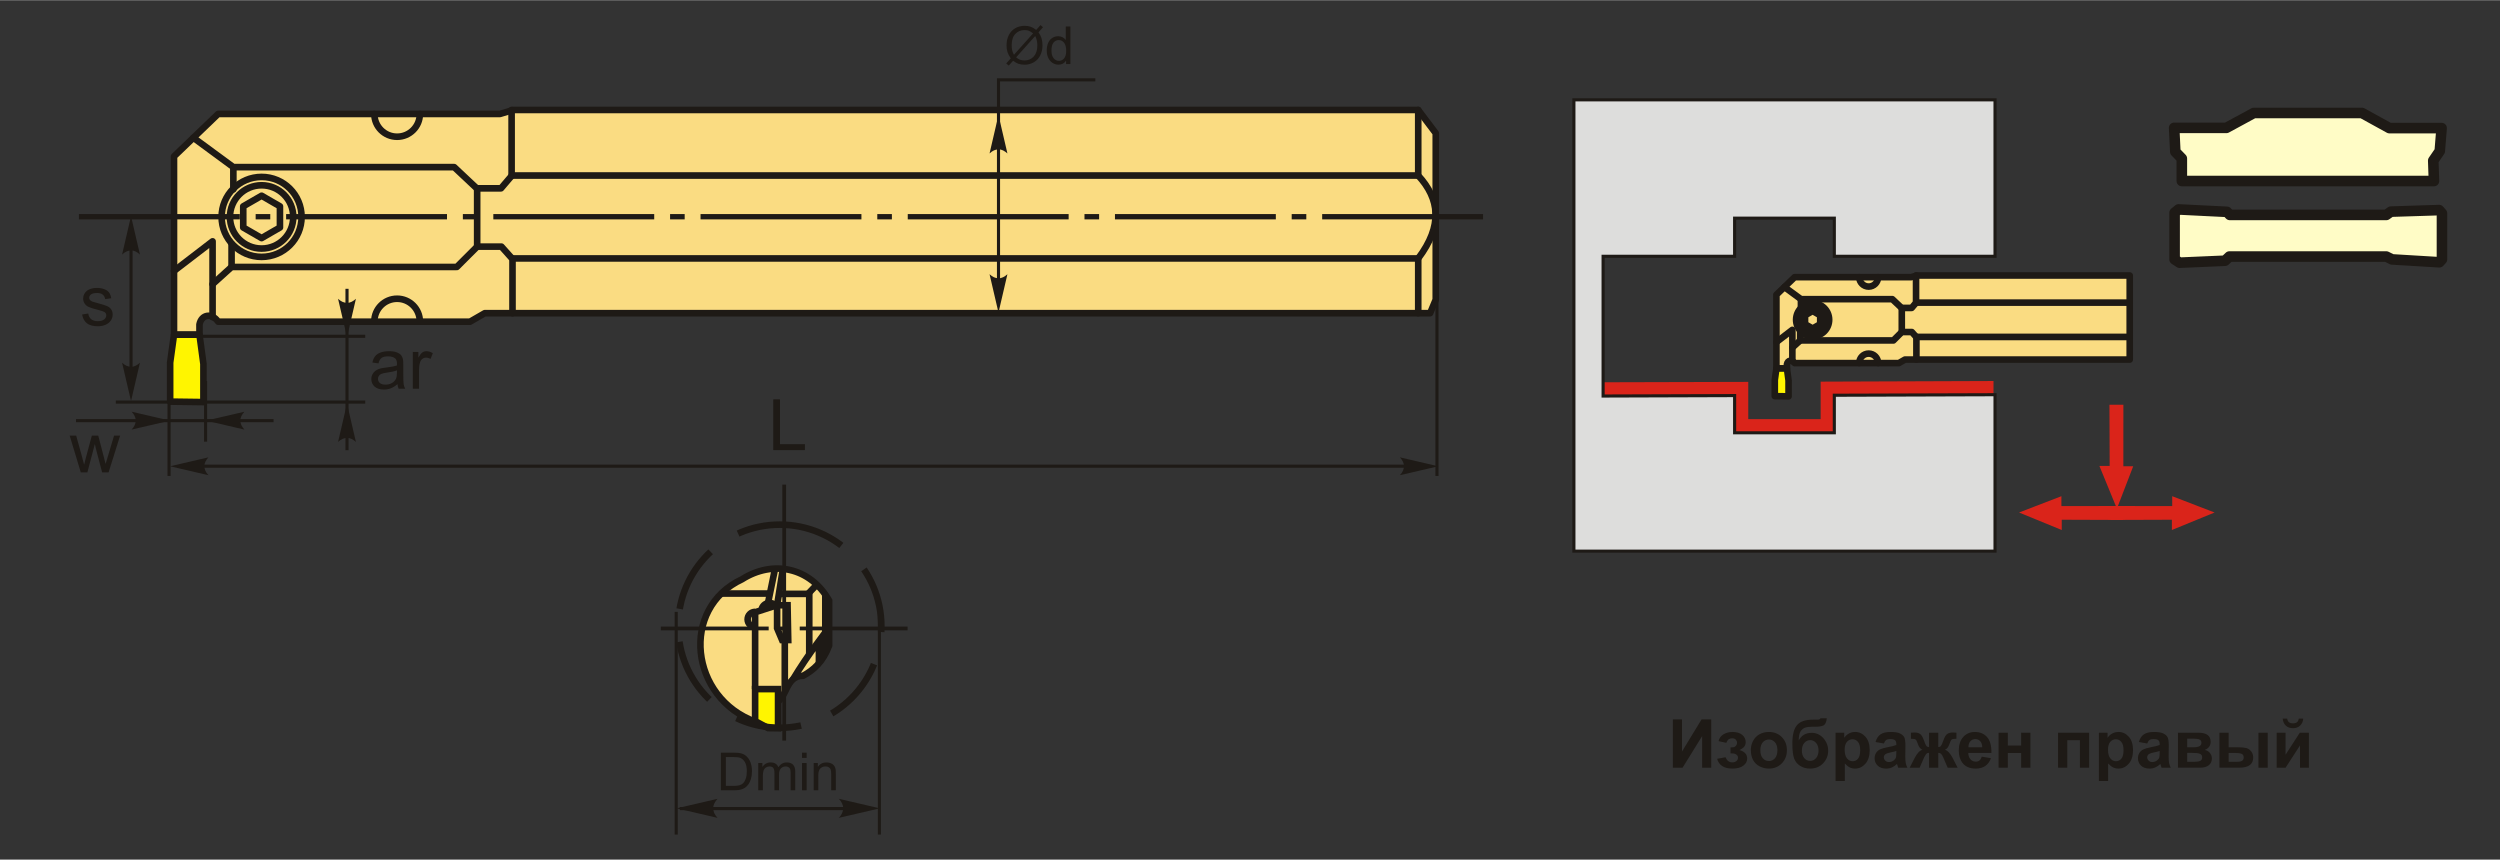 <?xml version="1.0" encoding="UTF-8"?>
<!DOCTYPE svg PUBLIC "-//W3C//DTD SVG 1.1//EN" "http://www.w3.org/Graphics/SVG/1.1/DTD/svg11.dtd">
<!-- Creator: CorelDRAW 2018 (64-Bit) -->
<svg xmlns="http://www.w3.org/2000/svg" xml:space="preserve" width="1890px" height="650px" version="1.1" style="shape-rendering:geometricPrecision; text-rendering:geometricPrecision; image-rendering:optimizeQuality; fill-rule:evenodd; clip-rule:evenodd"
viewBox="0 0 1890 649.69"
 xmlns:xlink="http://www.w3.org/1999/xlink">
 <rect x="0" y="0" width="1890" height="649.69" fill="#333333" stroke="none"/>
 <defs>
  <style type="text/css">
   <![CDATA[
    .str0 {stroke:#1E1A16;stroke-width:5;stroke-miterlimit:22.926}
    .str3 {stroke:#1E1A16;stroke-width:2.36;stroke-miterlimit:22.926}
    .str4 {stroke:#1E1A16;stroke-width:8;stroke-linecap:round;stroke-linejoin:round;stroke-miterlimit:22.926}
    .str2 {stroke:#1E1A16;stroke-width:5;stroke-linecap:round;stroke-linejoin:round;stroke-miterlimit:22.926}
    .str1 {stroke:#1E1A16;stroke-width:5;stroke-miterlimit:22.926;stroke-dasharray:50 25}
    .fil0 {fill:none}
    .fil8 {fill:#DDDDDC}
    .fil5 {fill:#1E1A16}
    .fil9 {fill:#FFFCC6}
    .fil2 {fill:#FFF500}
    .fil1 {fill:#FADC82}
    .fil7 {fill:#DA241A}
    .fil3 {fill:#1E1A16;fill-rule:nonzero}
    .fil4 {fill:#1E1A16;fill-rule:nonzero}
    .fil6 {fill:#DA241A;fill-rule:nonzero}
   ]]>
  </style>
 </defs>
 <g id="Layer_x0020_1">
  <rect class="fil0" width="1890" height="649.69"/>
  <g id="_1622966072720">
   <g>
    <path class="fil1 str0" d="M585.86 531.48c-4.81,4.71 -9.62,9.43 -14.43,14.14 -49.85,-17.87 -57.65,-85.89 -10.38,-107.89 23,-14.56 51.23,-9.46 65.77,16.16 0,11.34 0,22.69 0,34.03 -4.61,12.28 -11.73,18.46 -19.62,22.79 -13.66,-0.01 -11.88,17.37 -21.34,20.77z"/>
    <polygon class="fil2 str0" points="570.87,544.95 580.71,550.3 588.21,550.4 588.21,520.8 570.87,520.8 "/>
    <path class="fil0 str0" d="M599.51 513.41c5.25,-8.73 11.59,-18.27 19.6,-29.02l0 16.82"/>
    <line class="fil0 str0" x1="623.93" y1="494.29" x2="623.93" y2= "449.4" />
    <polyline class="fil0 str0" points="611.79,494.53 611.79,448.81 588.68,448.81 "/>
    <line class="fil0 str0" x1="610.86" y1="448.81" x2="617.53" y2= "441.83" />
    <line class="fil0 str0" x1="593.3" y1="523.14" x2="593.3" y2= "483.19" />
    <polyline class="fil0 str0" points="570.87,520.8 570.87,462.73 587.31,457.4 595.39,457.4 595.9,483.7 591.26,483.7 587.48,474.76 587.48,457.4 591.89,429.89 "/>
    <line class="fil0 str0" x1="585.94" y1="429.71" x2="580.59" y2= "455.85" />
    <line class="fil0 str0" x1="582.08" y1="448.57" x2="545.33" y2= "448.57" />
    <path class="fil0 str0" d="M570.87 473.77c-3.13,0 -5.67,-2.54 -5.67,-5.68 0,-3.13 2.54,-5.67 5.67,-5.67"/>
    <path class="fil0 str0" d="M575.64 461.25c0.6,-5.24 6.77,-7.47 10.76,-3.63"/>
   </g>
   <path class="fil0 str1" d="M589.51 396.48c42.4,0 76.78,34.37 76.78,76.78 0,42.4 -34.38,76.78 -76.78,76.78 -42.41,0 -76.79,-34.38 -76.79,-76.78 0,-42.41 34.38,-76.78 76.79,-76.78z"/>
  </g>
  <g id="_1622966075920">
   <path class="fil1 str2" d="M150.8 245.18l0 7.7 -19.25 0 0 -134.8 33.38 -32.1 213.11 0 9.85 -2.99 684.29 0 13.26 17.54 0 125.82 -4.28 10.27 -714.67 0 -11.13 6.42 -190.43 0c-4.85,-6.92 -12.69,-5.49 -14.13,2.14z"/>
   <polyline class="fil0 str2" points="146.21,103.99 176.41,126.2 343.37,126.2 360.4,142.22 378.76,142.22 386.78,132.8 386.78,82.99 "/>
   <polyline class="fil0 str2" points="131.55,204.67 160.71,182.29 160.71,239.59 "/>
   <polyline class="fil0 str2" points="160.71,214.68 175.07,201.66 345.37,201.66 360.73,186.3 379.1,186.3 387.45,195.65 387.45,236.62 "/>
   <line class="fil0 str2" x1="360.73" y1="186.3" x2="360.73" y2= "142.22" />
   <path class="fil0 str2" d="M317.4 86.02c0,9.5 -7.7,17.2 -17.2,17.2 -9.49,0 -17.19,-7.7 -17.19,-17.2"/>
   <path class="fil0 str2" d="M317.4 242.89c0,-9.5 -7.7,-17.2 -17.2,-17.2 -9.49,0 -17.19,7.7 -17.19,17.2"/>
   <circle class="fil1 str2" cx="197.77" cy="163.83" r="30.23"/>
   <circle class="fil1 str2" cx="197.77" cy="163.83" r="23.92"/>
   <polygon class="fil1 str2" points="197.77,147.81 204.7,151.82 211.64,155.82 211.64,163.83 211.64,171.84 204.7,175.84 197.77,179.85 190.83,175.84 183.89,171.84 183.89,163.83 183.89,155.82 190.83,151.82 "/>
   <line class="fil0 str2" x1="176.41" y1="126.2" x2="176.41" y2= "142.98" />
   <line class="fil0 str2" x1="175.07" y1="201.66" x2="175.07" y2= "184.38" />
   <path class="fil0 str2" d="M1072.18 82.99l0 49.56c16.18,17.51 18.76,37.86 0,62.66l0 41.41"/>
   <line class="fil0 str2" x1="1072.18" y1="132.55" x2="386.78" y2= "132.55" />
   <line class="fil0 str2" x1="1072.18" y1="195.21" x2="387.45" y2= "195.21" />
   <polygon class="fil2 str2" points="153.79,303.82 128.63,303.48 128.63,273.97 131.55,252.88 150.8,252.88 153.79,274.97 "/>
  </g>
  <polygon class="fil3" points="1264.69,543.73 1271.57,543.73 1271.57,568.03 1286.36,543.73 1293.7,543.73 1293.7,580.23 1286.82,580.23 1286.82,556.32 1272.03,580.23 1264.69,580.23 "/>
  <path id="1" class="fil3" d="M1308.27 569.43l0 -4.54c1.22,0 2.1,-0.08 2.65,-0.24 0.55,-0.16 1.07,-0.54 1.56,-1.16 0.49,-0.61 0.74,-1.3 0.74,-2.09 0,-0.84 -0.31,-1.62 -0.91,-2.32 -0.61,-0.72 -1.51,-1.08 -2.72,-1.08 -0.93,0 -1.76,0.2 -2.49,0.6 -0.73,0.39 -1.39,1.33 -1.99,2.82l-5.91 -1.27c0.59,-2.32 1.87,-4.05 3.83,-5.2 1.95,-1.16 4.19,-1.74 6.69,-1.74 3.18,0 5.65,0.73 7.4,2.2 1.75,1.46 2.62,3.3 2.62,5.52 0,1.38 -0.37,2.52 -1.13,3.43 -0.75,0.91 -1.94,1.75 -3.57,2.53 1.95,0.54 3.41,1.35 4.37,2.42 0.97,1.08 1.46,2.43 1.46,4.04 0,2.06 -0.97,3.83 -2.88,5.32 -1.93,1.49 -4.7,2.23 -8.31,2.23 -6.29,0 -10.14,-2.47 -11.55,-7.4l6.37 -1.17c1.03,2.58 2.73,3.88 5.1,3.88 1.31,0 2.36,-0.35 3.15,-1.04 0.79,-0.69 1.18,-1.5 1.18,-2.43 0,-1.03 -0.41,-1.84 -1.23,-2.43 -0.83,-0.59 -1.9,-0.88 -3.23,-0.88l-1.2 0z"/>
  <path id="2" class="fil3" d="M1323.63 566.68c0,-2.33 0.57,-4.58 1.71,-6.76 1.15,-2.18 2.77,-3.84 4.87,-4.98 2.1,-1.15 4.44,-1.73 7.03,-1.73 4,0 7.27,1.3 9.83,3.9 2.56,2.61 3.83,5.89 3.83,9.87 0,4.01 -1.29,7.33 -3.86,9.97 -2.59,2.63 -5.83,3.95 -9.75,3.95 -2.42,0 -4.73,-0.55 -6.93,-1.65 -2.19,-1.1 -3.87,-2.7 -5.02,-4.83 -1.14,-2.11 -1.71,-4.7 -1.71,-7.74zm7.19 0.37c0,2.63 0.62,4.64 1.86,6.04 1.25,1.4 2.78,2.1 4.6,2.1 1.82,0 3.35,-0.7 4.58,-2.1 1.23,-1.4 1.86,-3.43 1.86,-6.09 0,-2.59 -0.63,-4.59 -1.86,-5.98 -1.23,-1.4 -2.76,-2.1 -4.58,-2.1 -1.82,0 -3.35,0.7 -4.6,2.1 -1.24,1.39 -1.86,3.41 -1.86,6.03z"/>
  <path id="3" class="fil3" d="M1376.29 542.86l4.74 0c-0.16,2.1 -0.71,3.69 -1.66,4.78 -0.95,1.08 -3.31,1.62 -7.07,1.62 -0.44,0 -0.89,-0.01 -1.34,-0.02l-0.9 0c-2.23,0 -4.04,0.24 -5.43,0.73 -1.4,0.49 -2.54,1.44 -3.43,2.85 -0.89,1.42 -1.35,3.7 -1.38,6.83 1.03,-1.93 2.36,-3.38 4,-4.34 1.63,-0.96 3.59,-1.44 5.84,-1.44 3.47,0 6.41,1.36 8.83,4.07 2.4,2.7 3.61,5.83 3.61,9.39 0,3.72 -1.27,6.9 -3.8,9.57 -2.54,2.66 -5.85,4 -9.93,4 -2.82,0 -5.28,-0.67 -7.41,-2.03 -2.13,-1.34 -3.65,-3.18 -4.57,-5.52 -0.9,-2.34 -1.36,-6.2 -1.36,-11.61 0,-6.35 1.17,-10.92 3.51,-13.7 2.33,-2.77 6.41,-4.16 12.23,-4.16l3.55 0c0.98,0 1.63,-0.34 1.97,-1.02zm-14.08 24.36c0,2.42 0.61,4.34 1.81,5.75 1.19,1.41 2.66,2.11 4.39,2.11 1.87,0 3.41,-0.73 4.6,-2.19 1.2,-1.46 1.8,-3.34 1.8,-5.65 0,-2.35 -0.61,-4.25 -1.82,-5.69 -1.22,-1.45 -2.72,-2.17 -4.5,-2.17 -1.74,0 -3.22,0.71 -4.44,2.13 -1.22,1.42 -1.84,3.33 -1.84,5.71z"/>
  <path id="4" class="fil3" d="M1387.69 553.77l6.53 0 0 3.89c0.85,-1.33 1.99,-2.4 3.43,-3.22 1.44,-0.82 3.05,-1.23 4.81,-1.23 3.07,0 5.68,1.21 7.82,3.62 2.14,2.41 3.21,5.77 3.21,10.07 0,4.43 -1.08,7.86 -3.24,10.32 -2.16,2.45 -4.77,3.68 -7.85,3.68 -1.46,0 -2.79,-0.29 -3.98,-0.88 -1.18,-0.58 -2.44,-1.57 -3.74,-2.98l0 13.24 -6.99 0 0 -36.51zm6.88 12.83c0,2.98 0.59,5.18 1.77,6.61 1.17,1.42 2.61,2.13 4.29,2.13 1.63,0 2.98,-0.65 4.06,-1.96 1.07,-1.31 1.61,-3.45 1.61,-6.44 0,-2.78 -0.55,-4.85 -1.67,-6.2 -1.1,-1.35 -2.48,-2.02 -4.12,-2.02 -1.71,0 -3.12,0.66 -4.25,1.99 -1.13,1.32 -1.69,3.29 -1.69,5.89z"/>
  <path id="5" class="fil3" d="M1424.24 561.93l-6.32 -1.12c0.71,-2.59 1.94,-4.5 3.68,-5.74 1.75,-1.24 4.34,-1.86 7.77,-1.86 3.12,0 5.45,0.37 6.98,1.11 1.52,0.74 2.6,1.67 3.22,2.81 0.62,1.14 0.93,3.22 0.93,6.26l-0.1 8.16c0,2.32 0.11,4.04 0.33,5.14 0.22,1.1 0.64,2.29 1.25,3.54l-6.93 0c-0.18,-0.45 -0.41,-1.13 -0.67,-2.03 -0.11,-0.42 -0.2,-0.69 -0.25,-0.82 -1.19,1.17 -2.47,2.05 -3.82,2.63 -1.36,0.59 -2.81,0.89 -4.35,0.89 -2.71,0 -4.85,-0.74 -6.41,-2.22 -1.57,-1.47 -2.35,-3.34 -2.35,-5.6 0,-1.49 0.36,-2.82 1.07,-3.99 0.72,-1.17 1.71,-2.07 3,-2.69 1.29,-0.62 3.14,-1.16 5.56,-1.63 3.26,-0.61 5.53,-1.19 6.79,-1.72l0 -0.7c0,-1.36 -0.33,-2.33 -0.99,-2.92 -0.68,-0.58 -1.93,-0.86 -3.78,-0.86 -1.25,0 -2.21,0.24 -2.91,0.74 -0.71,0.5 -1.27,1.37 -1.7,2.62zm9.38 5.66c-0.89,0.3 -2.31,0.65 -4.26,1.07 -1.93,0.42 -3.21,0.82 -3.8,1.22 -0.91,0.65 -1.37,1.47 -1.37,2.46 0,0.99 0.36,1.83 1.09,2.54 0.74,0.71 1.66,1.07 2.79,1.07 1.26,0 2.47,-0.42 3.61,-1.24 0.84,-0.64 1.4,-1.4 1.67,-2.32 0.18,-0.59 0.27,-1.73 0.27,-3.41l0 -1.39z"/>
  <path id="6" class="fil3" d="M1458.36 580.23l0 -11.26c-0.91,0.06 -1.55,0.27 -1.91,0.61 -0.35,0.34 -0.98,1.34 -1.88,3.01l-3.33 7.64 -7.52 0 3.73 -7.29c1.9,-3.63 3.86,-5.72 5.9,-6.25 -1.52,-0.59 -2.68,-2.09 -3.49,-4.53 -0.62,-1.82 -1.17,-2.91 -1.68,-3.26 -0.51,-0.36 -1.69,-0.54 -3.54,-0.54l0 -4.61c1.38,-0.09 2.34,-0.13 2.88,-0.13 1.54,0 2.86,0.34 3.95,1.02 1.1,0.69 2.13,2.39 3.09,5.1 0.74,2.11 1.34,3.45 1.78,4.01 0.45,0.55 1.12,0.85 2.02,0.88l0 -10.86 6.98 0 0 10.86c0.89,0 1.57,-0.29 2.02,-0.87 0.46,-0.58 1.06,-1.92 1.78,-4.02 0.95,-2.68 1.95,-4.37 3.02,-5.08 1.07,-0.69 2.44,-1.04 4.12,-1.04 0.47,0 1.4,0.04 2.78,0.13l0 4.61c-1.84,0 -3.01,0.18 -3.53,0.54 -0.51,0.35 -1.07,1.44 -1.68,3.26 -0.82,2.44 -1.98,3.94 -3.5,4.53 2.03,0.53 4,2.62 5.89,6.25l3.73 7.29 -7.52 0 -3.3 -7.64c-0.6,-1.35 -1.15,-2.28 -1.66,-2.77 -0.5,-0.51 -1.22,-0.79 -2.15,-0.85l0 11.26 -6.98 0z"/>
  <path id="7" class="fil3" d="M1498.17 571.87l6.98 1.17c-0.89,2.56 -2.31,4.51 -4.24,5.85 -1.94,1.34 -4.36,2.01 -7.26,2.01 -4.59,0 -8,-1.51 -10.2,-4.52 -1.74,-2.41 -2.62,-5.45 -2.62,-9.13 0,-4.39 1.15,-7.83 3.43,-10.31 2.29,-2.49 5.19,-3.73 8.69,-3.73 3.93,0 7.03,1.3 9.3,3.9 2.27,2.6 3.36,6.59 3.26,11.96l-17.49 0c0.05,2.07 0.61,3.69 1.69,4.84 1.07,1.16 2.42,1.73 4.01,1.73 1.1,0 2.02,-0.29 2.76,-0.89 0.74,-0.59 1.31,-1.55 1.69,-2.88zm0.41 -7.08c-0.06,-2.03 -0.57,-3.58 -1.57,-4.64 -0.99,-1.06 -2.2,-1.58 -3.63,-1.58 -1.52,0 -2.78,0.56 -3.77,1.67 -0.99,1.11 -1.48,2.63 -1.46,4.55l10.43 0z"/>
  <polygon id="8" class="fil3" points="1510.92,553.77 1517.91,553.77 1517.91,563.46 1528,563.46 1528,553.77 1534.99,553.77 1534.99,580.23 1528,580.23 1528,569.12 1517.91,569.12 1517.91,580.23 1510.92,580.23 "/>
  <polygon id="9" class="fil3" points="1555.88,553.77 1579.39,553.77 1579.39,580.23 1572.4,580.23 1572.4,559.43 1562.87,559.43 1562.87,580.23 1555.88,580.23 "/>
  <path id="10" class="fil3" d="M1586.78 553.77l6.53 0 0 3.89c0.85,-1.33 1.98,-2.4 3.43,-3.22 1.44,-0.82 3.05,-1.23 4.81,-1.23 3.07,0 5.67,1.21 7.82,3.62 2.14,2.41 3.21,5.77 3.21,10.07 0,4.43 -1.08,7.86 -3.24,10.32 -2.16,2.45 -4.78,3.68 -7.85,3.68 -1.46,0 -2.79,-0.29 -3.98,-0.88 -1.18,-0.58 -2.44,-1.57 -3.75,-2.98l0 13.24 -6.98 0 0 -36.51zm6.88 12.83c0,2.98 0.59,5.18 1.77,6.61 1.17,1.42 2.61,2.13 4.29,2.13 1.62,0 2.98,-0.65 4.05,-1.96 1.08,-1.31 1.62,-3.45 1.62,-6.44 0,-2.78 -0.55,-4.85 -1.67,-6.2 -1.1,-1.35 -2.48,-2.02 -4.12,-2.02 -1.71,0 -3.12,0.66 -4.25,1.99 -1.13,1.32 -1.69,3.29 -1.69,5.89z"/>
  <path id="11" class="fil3" d="M1623.33 561.93l-6.32 -1.12c0.71,-2.59 1.94,-4.5 3.68,-5.74 1.75,-1.24 4.34,-1.86 7.77,-1.86 3.12,0 5.45,0.37 6.98,1.11 1.52,0.74 2.6,1.67 3.22,2.81 0.62,1.14 0.93,3.22 0.93,6.26l-0.1 8.16c0,2.32 0.11,4.04 0.33,5.14 0.22,1.1 0.64,2.29 1.25,3.54l-6.93 0c-0.18,-0.45 -0.41,-1.13 -0.68,-2.03 -0.11,-0.42 -0.19,-0.69 -0.24,-0.82 -1.19,1.17 -2.47,2.05 -3.83,2.63 -1.36,0.59 -2.8,0.89 -4.34,0.89 -2.71,0 -4.85,-0.74 -6.41,-2.22 -1.57,-1.47 -2.35,-3.34 -2.35,-5.6 0,-1.49 0.36,-2.82 1.07,-3.99 0.72,-1.17 1.71,-2.07 3,-2.69 1.29,-0.62 3.14,-1.16 5.56,-1.63 3.26,-0.61 5.53,-1.19 6.79,-1.72l0 -0.7c0,-1.36 -0.33,-2.33 -1,-2.92 -0.67,-0.58 -1.92,-0.86 -3.77,-0.86 -1.25,0 -2.22,0.24 -2.91,0.74 -0.71,0.5 -1.27,1.37 -1.7,2.62zm9.38 5.66c-0.89,0.3 -2.31,0.65 -4.26,1.07 -1.94,0.42 -3.21,0.82 -3.81,1.22 -0.91,0.65 -1.36,1.47 -1.36,2.46 0,0.99 0.36,1.83 1.09,2.54 0.73,0.71 1.66,1.07 2.79,1.07 1.26,0 2.46,-0.42 3.61,-1.24 0.84,-0.64 1.4,-1.4 1.67,-2.32 0.18,-0.59 0.27,-1.73 0.27,-3.41l0 -1.39z"/>
  <path id="12" class="fil3" d="M1646.53 553.77l15.33 0c3.15,0 5.49,0.57 7.06,1.72 1.56,1.15 2.34,2.88 2.34,5.19 0,1.48 -0.42,2.77 -1.28,3.87 -0.85,1.09 -1.93,1.82 -3.22,2.19 1.82,0.45 3.18,1.28 4.08,2.52 0.89,1.23 1.34,2.57 1.34,4.03 0,2.06 -0.76,3.73 -2.27,5.02 -1.51,1.28 -3.75,1.92 -6.7,1.92l-16.68 0 0 -26.46zm6.99 11.02l4.54 0c2.19,0 3.77,-0.28 4.75,-0.83 0.97,-0.55 1.47,-1.42 1.47,-2.6 0,-1.12 -0.46,-1.91 -1.37,-2.39 -0.91,-0.47 -2.52,-0.71 -4.85,-0.71l-4.54 0 0 6.53zm0 10.96l5.56 0c2,0 3.46,-0.24 4.38,-0.73 0.92,-0.48 1.38,-1.34 1.38,-2.59 0,-1.3 -0.53,-2.19 -1.58,-2.67 -1.05,-0.5 -3.1,-0.74 -6.14,-0.74l-3.6 0 0 6.73z"/>
  <path id="13" class="fil3" d="M1677.87 553.77l6.99 0 0 11.02 7.03 0c2.76,0 4.87,0.19 6.32,0.58 1.46,0.39 2.69,1.24 3.69,2.55 1.02,1.31 1.52,2.86 1.52,4.62 0,2.56 -0.89,4.48 -2.65,5.77 -1.76,1.28 -4.4,1.92 -7.92,1.92l-14.98 0 0 -26.46zm6.99 21.98l6.52 0c1.69,0 2.94,-0.27 3.7,-0.79 0.76,-0.53 1.15,-1.39 1.15,-2.58 0,-1.26 -0.5,-2.14 -1.49,-2.61 -0.99,-0.46 -2.77,-0.7 -5.34,-0.7l-4.54 0 0 6.68zm22.53 -21.98l6.99 0 0 26.46 -6.99 0 0 -26.46z"/>
  <path id="14" class="fil3" d="M1721.16 553.77l6.73 0 0 16.63 10.76 -16.63 6.88 0 0 26.46 -6.73 0 0 -16.86 -10.91 16.86 -6.73 0 0 -26.46zm16.67 -10.65l3.42 0c-0.2,2.25 -1,4.02 -2.38,5.31 -1.39,1.28 -3.18,1.93 -5.38,1.93 -2.21,0 -4,-0.65 -5.39,-1.93 -1.38,-1.29 -2.18,-3.06 -2.38,-5.31l3.42 0c0.12,1.17 0.52,2.06 1.24,2.67 0.71,0.6 1.75,0.9 3.11,0.9 1.35,0 2.39,-0.3 3.1,-0.9 0.71,-0.61 1.12,-1.5 1.24,-2.67z"/>
  <path class="fil3" d="M783.36 22.45l3.25 -3.64 1.91 1.63 -3.41 3.82c1.11,1.66 1.85,3.1 2.24,4.35 0.51,1.62 0.77,3.45 0.77,5.47 0,2.91 -0.59,5.5 -1.76,7.78 -1.18,2.28 -2.83,4 -4.95,5.16 -2.13,1.17 -4.39,1.75 -6.78,1.75 -1.78,0 -3.4,-0.25 -4.84,-0.75 -1.11,-0.4 -2.41,-1.14 -3.9,-2.24l-3.27 3.66 -1.92 -1.63 3.43 -3.83c-1.27,-1.93 -2.12,-3.57 -2.54,-4.94 -0.43,-1.36 -0.65,-3 -0.65,-4.92 0,-2.92 0.59,-5.52 1.75,-7.8 1.17,-2.28 2.8,-4.01 4.9,-5.19 2.1,-1.17 4.44,-1.76 7.01,-1.76 1.74,0 3.26,0.23 4.55,0.69 1.31,0.45 2.71,1.25 4.21,2.39zm-2.35 2.63c-1.23,-0.96 -2.29,-1.62 -3.2,-1.97 -0.91,-0.35 -1.97,-0.52 -3.2,-0.52 -2.83,0 -5.16,0.96 -7.01,2.88 -1.84,1.92 -2.76,4.78 -2.76,8.6 0,1.5 0.14,2.83 0.42,3.99 0.21,0.87 0.64,1.93 1.29,3.2l14.46 -16.18zm1.59 2l-14.41 16.12c1,0.81 1.92,1.39 2.76,1.71 1.1,0.43 2.28,0.64 3.56,0.64 2.82,0 5.13,-0.99 6.97,-2.98 1.83,-2 2.75,-4.79 2.75,-8.38 0,-2.7 -0.55,-5.06 -1.63,-7.11z"/>
  <path id="1" class="fil3" d="M805.95 48.29l0 -2.61c-1.3,2.03 -3.22,3.05 -5.76,3.05 -1.64,0 -3.15,-0.45 -4.52,-1.36 -1.38,-0.9 -2.44,-2.16 -3.2,-3.78 -0.76,-1.62 -1.14,-3.48 -1.14,-5.59 0,-2.05 0.35,-3.91 1.03,-5.59 0.69,-1.67 1.71,-2.95 3.08,-3.84 1.37,-0.89 2.91,-1.34 4.59,-1.34 1.25,0 2.36,0.27 3.32,0.79 0.97,0.52 1.76,1.21 2.37,2.05l0 -10.23 3.49 0 0 28.45 -3.26 0zm-11.04 -10.28c0,2.63 0.55,4.6 1.67,5.91 1.12,1.3 2.43,1.95 3.95,1.95 1.53,0 2.83,-0.62 3.9,-1.87 1.07,-1.24 1.6,-3.14 1.6,-5.7 0,-2.81 -0.54,-4.87 -1.63,-6.19 -1.09,-1.32 -2.43,-1.98 -4.03,-1.98 -1.55,0 -2.85,0.63 -3.9,1.9 -1.04,1.26 -1.56,3.26 -1.56,5.98z"/>
  <line class="fil0 str3" x1="511.21" y1="462.41" x2="511.21" y2= "630.77" />
  <line class="fil0 str3" x1="646.15" y1="611.14" x2="513.96" y2= "611.14" />
  <path id="стрелка.cdr" class="fil4" d="M511.49 610.95l30.98 -7.21c-2.03,2.23 -3.38,4.7 -3.28,7.2 0.11,2.66 0.96,4.67 3.28,7.21l-30.98 -7.2z"/>
  <path id="стрелка.cdr_0" class="fil4" d="M665.14 610.95l-30.98 -7.21c2.02,2.23 3.38,4.7 3.28,7.2 -0.12,2.66 -0.97,4.67 -3.28,7.21l30.98 -7.2z"/>
  <path class="fil3" d="M544.97 597.3l0 -28.44 9.8 0c2.21,0 3.9,0.13 5.07,0.4 1.63,0.38 3.02,1.06 4.17,2.04 1.5,1.27 2.62,2.89 3.36,4.86 0.75,1.97 1.12,4.23 1.12,6.77 0,2.16 -0.25,4.07 -0.75,5.74 -0.51,1.67 -1.15,3.05 -1.94,4.14 -0.8,1.1 -1.66,1.96 -2.6,2.58 -0.93,0.63 -2.06,1.11 -3.39,1.43 -1.33,0.32 -2.85,0.48 -4.57,0.48l-10.27 0zm3.78 -3.33l6.06 0c1.87,0 3.35,-0.18 4.41,-0.53 1.07,-0.35 1.92,-0.84 2.55,-1.47 0.89,-0.9 1.58,-2.1 2.08,-3.61 0.5,-1.51 0.75,-3.34 0.75,-5.49 0,-2.98 -0.49,-5.27 -1.46,-6.88 -0.98,-1.6 -2.16,-2.67 -3.56,-3.21 -1.01,-0.4 -2.63,-0.59 -4.87,-0.59l-5.96 0 0 21.78z"/>
  <path id="1" class="fil3" d="M573.23 597.3l0 -20.62 3.14 0 0 2.92c0.64,-1.01 1.5,-1.83 2.57,-2.43 1.08,-0.62 2.29,-0.93 3.66,-0.93 1.53,0 2.78,0.32 3.75,0.95 0.98,0.64 1.67,1.52 2.06,2.66 1.64,-2.41 3.77,-3.61 6.39,-3.61 2.06,0 3.64,0.57 4.74,1.7 1.1,1.13 1.66,2.88 1.66,5.23l0 14.13 -3.5 0 0 -12.98c0,-1.39 -0.11,-2.39 -0.34,-3.01 -0.23,-0.61 -0.64,-1.1 -1.24,-1.48 -0.59,-0.38 -1.3,-0.56 -2.1,-0.56 -1.45,0 -2.66,0.48 -3.62,1.44 -0.96,0.97 -1.44,2.51 -1.44,4.63l0 11.96 -3.49 0 0 -13.38c0,-1.55 -0.29,-2.72 -0.86,-3.49 -0.57,-0.77 -1.5,-1.16 -2.79,-1.16 -0.98,0 -1.89,0.25 -2.72,0.77 -0.84,0.52 -1.44,1.27 -1.82,2.27 -0.37,1 -0.56,2.43 -0.56,4.31l0 10.68 -3.49 0z"/>
  <path id="2" class="fil3" d="M606.33 572.83l0 -3.97 3.49 0 0 3.97 -3.49 0zm0 24.47l0 -20.62 3.49 0 0 20.62 -3.49 0z"/>
  <path id="3" class="fil3" d="M615.15 597.3l0 -20.62 3.14 0 0 2.93c1.51,-2.25 3.7,-3.37 6.55,-3.37 1.25,0 2.39,0.23 3.43,0.67 1.04,0.45 1.82,1.04 2.33,1.76 0.52,0.72 0.88,1.58 1.09,2.58 0.13,0.64 0.19,1.78 0.19,3.39l0 12.66 -3.49 0 0 -12.53c0,-1.42 -0.14,-2.49 -0.41,-3.19 -0.27,-0.7 -0.75,-1.26 -1.44,-1.69 -0.69,-0.41 -1.51,-0.62 -2.43,-0.62 -1.49,0 -2.76,0.47 -3.84,1.41 -1.08,0.94 -1.62,2.74 -1.62,5.37l0 11.25 -3.5 0z"/>
  <line class="fil0 str3" x1="664.81" y1="462.41" x2="664.81" y2= "630.77" />
  <path id="ось.cdr" class="fil5" d="M204.32 161.68l-11.05 0 0 4.02 11.05 0 0 -4.02zm-144.66 0l121.63 0 0 4.02 -121.63 0 0 -4.02zm301.31 0l-11.05 0 0 4.02 11.05 0 0 -4.02zm-144.66 0l121.62 0 0 4.02 -121.62 0 0 -4.02zm301.3 0l-11.04 0 0 4.02 11.04 0 0 -4.02zm-144.66 0l121.63 0 0 4.02 -121.63 0 0 -4.02zm301.31 0l-11.04 0 0 4.02 11.04 0 0 -4.02zm-144.66 0l121.63 0 0 4.02 -121.63 0 0 -4.02zm301.31 0l-11.05 0 0 4.02 11.05 0 0 -4.02zm-144.66 0l121.63 0 0 4.02 -121.63 0 0 -4.02zm301.31 0l-11.05 0 0 4.02 11.05 0 0 -4.02zm-144.66 0l121.62 0 0 4.02 -121.62 0 0 -4.02zm156.65 0l121.63 0 0 4.02 -121.63 0 0 -4.02z"/>
  <line class="fil0 str3" x1="127.8" y1="278.35" x2="127.8" y2= "359.67" />
  <path class="fil3" d="M300.49 290.26c-1.75,1.5 -3.44,2.54 -5.06,3.16 -1.61,0.61 -3.35,0.92 -5.2,0.92 -3.06,0 -5.41,-0.74 -7.05,-2.24 -1.65,-1.48 -2.47,-3.38 -2.47,-5.7 0,-1.35 0.31,-2.6 0.93,-3.72 0.63,-1.13 1.44,-2.02 2.44,-2.7 1.01,-0.68 2.14,-1.2 3.39,-1.54 0.93,-0.25 2.34,-0.48 4.2,-0.71 3.81,-0.45 6.62,-0.99 8.42,-1.62 0.02,-0.64 0.03,-1.05 0.03,-1.22 0,-1.91 -0.45,-3.26 -1.34,-4.05 -1.21,-1.06 -3.01,-1.59 -5.38,-1.59 -2.23,0 -3.87,0.39 -4.92,1.17 -1.07,0.78 -1.85,2.15 -2.35,4.14l-4.61 -0.65c0.42,-1.97 1.1,-3.57 2.07,-4.78 0.96,-1.22 2.36,-2.15 4.18,-2.81 1.81,-0.65 3.93,-0.98 6.32,-0.98 2.38,0 4.32,0.28 5.81,0.84 1.48,0.56 2.58,1.26 3.28,2.11 0.7,0.84 1.19,1.92 1.47,3.21 0.16,0.81 0.24,2.25 0.24,4.34l0 6.25c0,4.37 0.1,7.13 0.29,8.3 0.19,1.17 0.58,2.29 1.15,3.36l-4.93 0c-0.47,-0.99 -0.77,-2.16 -0.91,-3.49zm-0.37 -10.45c-1.72,0.7 -4.29,1.29 -7.72,1.77 -1.95,0.28 -3.33,0.59 -4.13,0.94 -0.8,0.35 -1.42,0.86 -1.86,1.52 -0.44,0.67 -0.66,1.41 -0.66,2.23 0,1.24 0.47,2.29 1.43,3.12 0.96,0.83 2.35,1.25 4.18,1.25 1.81,0 3.43,-0.39 4.85,-1.19 1.41,-0.78 2.46,-1.87 3.12,-3.23 0.51,-1.07 0.76,-2.63 0.76,-4.69l0.03 -1.72z"/>
  <path id="1" class="fil3" d="M312.08 293.75l0 -27.82 4.23 0 0 4.26c1.08,-1.98 2.08,-3.28 3.01,-3.9 0.92,-0.64 1.92,-0.95 3.02,-0.95 1.59,0 3.21,0.5 4.86,1.49l-1.68 4.35c-1.15,-0.64 -2.29,-0.96 -3.44,-0.96 -1.02,0 -1.94,0.31 -2.76,0.92 -0.81,0.62 -1.39,1.48 -1.74,2.58 -0.53,1.67 -0.78,3.5 -0.78,5.49l0 14.54 -4.72 0z"/>
  <line class="fil0 str3" x1="140.51" y1="352.27" x2="1071.24" y2= "352.27" />
  <path id="стрелка.cdr_1" class="fil4" d="M128.54 352.35l29.04 -6.76c-1.9,2.09 -3.17,4.4 -3.07,6.75 0.1,2.49 0.9,4.37 3.07,6.76l-29.04 -6.75z"/>
  <path id="стрелка.cdr_2" class="fil4" d="M1087.35 352.35l-29.04 -6.76c1.9,2.09 3.17,4.4 3.07,6.75 -0.1,2.49 -0.9,4.37 -3.07,6.76l29.04 -6.75z"/>
  <path class="fil3" d="M62.06 237.6l4.66 -0.75c0.26,1.87 0.99,3.3 2.19,4.3 1.2,0.99 2.88,1.49 5.02,1.49 2.17,0 3.78,-0.44 4.83,-1.32 1.05,-0.88 1.58,-1.91 1.58,-3.1 0,-1.06 -0.48,-1.9 -1.41,-2.51 -0.67,-0.42 -2.27,-0.95 -4.83,-1.6 -3.45,-0.87 -5.83,-1.62 -7.17,-2.25 -1.33,-0.64 -2.34,-1.52 -3.03,-2.65 -0.69,-1.11 -1.04,-2.35 -1.04,-3.71 0,-1.24 0.29,-2.39 0.85,-3.44 0.57,-1.06 1.34,-1.93 2.31,-2.63 0.74,-0.53 1.74,-0.99 3,-1.36 1.27,-0.38 2.61,-0.57 4.06,-0.57 2.18,0 4.09,0.32 5.74,0.95 1.65,0.62 2.87,1.48 3.65,2.55 0.78,1.09 1.32,2.52 1.62,4.33l-4.61 0.64c-0.21,-1.45 -0.81,-2.58 -1.81,-3.39 -1,-0.82 -2.42,-1.22 -4.25,-1.22 -2.15,0 -3.7,0.36 -4.62,1.07 -0.92,0.72 -1.38,1.56 -1.38,2.51 0,0.61 0.19,1.17 0.57,1.66 0.38,0.5 0.98,0.92 1.8,1.25 0.48,0.18 1.85,0.58 4.16,1.2 3.32,0.89 5.64,1.62 6.97,2.18 1.32,0.57 2.36,1.4 3.11,2.47 0.76,1.08 1.13,2.42 1.13,4.03 0,1.56 -0.46,3.04 -1.38,4.42 -0.92,1.39 -2.24,2.46 -3.96,3.22 -1.73,0.76 -3.69,1.13 -5.87,1.13 -3.61,0 -6.37,-0.75 -8.27,-2.24 -1.89,-1.5 -3.1,-3.72 -3.62,-6.66z"/>
  <line class="fil0 str3" x1="276.12" y1="254.08" x2="141.21" y2= "254.08" />
  <line class="fil0 str3" x1="99.06" y1="180.75" x2="99.06" y2= "283.19" />
  <path id="стрелка.cdr_3" class="fil4" d="M99.05 163.23l6.75 29.05c-2.09,-1.9 -4.4,-3.18 -6.74,-3.08 -2.5,0.11 -4.38,0.9 -6.77,3.08l6.76 -29.05z"/>
  <path id="стрелка.cdr_4" class="fil4" d="M99.05 303.1l6.75 -29.05c-2.09,1.9 -4.4,3.17 -6.74,3.08 -2.5,-0.11 -4.38,-0.9 -6.77,-3.08l6.76 29.05z"/>
  <line class="fil0 str3" x1="1086.35" y1="201.77" x2="1086.35" y2= "359.67" />
  <polygon class="fil3" points="584.58,340.13 584.58,301.75 589.67,301.75 589.67,335.63 608.54,335.63 608.54,340.13 "/>
  <line class="fil0 str3" x1="262.34" y1="218.18" x2="262.34" y2= "340.2" />
  <path id="стрелка.cdr_5" class="fil4" d="M262.33 254.77l6.75 -29.04c-2.08,1.9 -4.4,3.17 -6.74,3.07 -2.5,-0.1 -4.38,-0.9 -6.77,-3.07l6.76 29.04z"/>
  <path id="стрелка.cdr_6" class="fil4" d="M262.33 304.93l6.75 29.04c-2.08,-1.9 -4.4,-3.17 -6.74,-3.07 -2.5,0.1 -4.38,0.9 -6.77,3.07l6.76 -29.04z"/>
  <line class="fil0 str3" x1="155.42" y1="287.86" x2="155.42" y2= "333.75" />
  <line class="fil0 str3" x1="57.48" y1="317.85" x2="206.82" y2= "317.85" />
  <path id="стрелка.cdr_7" class="fil4" d="M155.74 317.85l29.05 -6.75c-1.9,2.09 -3.18,4.4 -3.08,6.75 0.11,2.49 0.9,4.37 3.08,6.76l-29.05 -6.76z"/>
  <path id="стрелка.cdr_8" class="fil4" d="M128.56 317.85l-29.05 -6.75c1.9,2.09 3.17,4.4 3.08,6.75 -0.1,2.49 -0.9,4.37 -3.08,6.76l29.05 -6.76z"/>
  <path class="fil3" d="M61.07 356.96l-8.41 -27.82 4.93 0 4.44 16.05 1.57 5.98c0.07,-0.29 0.55,-2.21 1.44,-5.73l4.41 -16.3 4.83 0 4.19 16.15 1.37 5.3 1.6 -5.37 4.8 -16.08 4.59 0 -8.73 27.82 -4.88 0 -4.41 -16.64 -1.12 -4.77 -5.63 21.41 -4.99 0z"/>
  <g id="_1622966093680">
   <path id="ось.cdr_9" class="fil5" d="M604.6 473.53l81.53 0 0 2.86 -81.53 0 0 -2.86zm-105.01 0l81.53 0 0 2.86 -81.53 0 0 -2.86zm96.97 0l-7.4 0 0 2.86 7.4 0 0 -2.86z"/>
   <path id="ось.cdr_10" class="fil5" d="M594.29 504.93l0 54.81 -2.86 0 0 -54.81 2.86 0zm0 -138.7l0 115.23 -2.86 0 0 -115.23 2.86 0zm0 130.67l0 -7.41 -2.86 0 0 7.41 2.86 0z"/>
  </g>
  <line class="fil0 str3" x1="276.12" y1="303.82" x2="87.53" y2= "303.82" />
  <polyline class="fil0 str3" points="754.87,224.28 754.87,60.21 828.09,60.21 "/>
  <path id="стрелка.cdr_11" class="fil4" d="M754.85 86.81l6.76 29.04c-2.09,-1.89 -4.41,-3.17 -6.75,-3.07 -2.5,0.1 -4.38,0.9 -6.76,3.07l6.75 -29.04z"/>
  <path id="стрелка.cdr_12" class="fil4" d="M754.85 236.19l6.76 -29.04c-2.09,1.9 -4.41,3.17 -6.75,3.07 -2.5,-0.1 -4.38,-0.9 -6.76,-3.07l6.75 29.04z"/>
  <g id="_1622966103408">
   <g>
    <polygon class="fil6" points="1558.67,392.76 1558.67,400.53 1526.4,387.3 1558.42,374.97 1558.42,382.43 1604.94,382.39 1604.94,392.93 "/>
    <polygon class="fil6" points="1594.91,352.08 1587.14,352.08 1600.38,384.36 1612.71,352.33 1605.25,352.33 1605.28,305.81 1594.74,305.81 "/>
    <polygon class="fil6" points="1641.94,392.76 1641.94,400.53 1674.21,387.3 1642.19,374.97 1642.19,382.43 1595.67,382.39 1595.67,392.93 "/>
   </g>
   <path class="fil7" d="M1206.72 288.86l114.96 -0.31 0 28.18 54.74 0 0 -28.36 130.66 -0.48 0 10.35c0,42.86 0,-10.83 0,32.03l-300.36 0 0 -41.41z"/>
   <path class="fil8 str3" d="M1508.24 416.5l-318.38 0 0 0c0,-113.72 0,-227.45 0,-341.17l0 0 318.38 0 0 0 0 118.26 -121.5 0 0 -28.81 -75.37 0 0 28.82 -99.42 0 0 105.64 99.42 -0.34 0 28.14 75.37 0 0 -28.39 121.5 -0.41c0,39.42 0,78.84 0,118.26l0 0z"/>
   <g>
    <path class="fil1 str2" d="M1350.92 275.23l0 3.18 -7.96 0 0 -55.76 13.8 -13.27 88.15 0 4.07 -1.24 161.09 0 0 63.55 -169.94 0 -4.6 2.65 -78.77 0c-2,-2.86 -5.25,-2.27 -5.84,0.89z"/>
    <polyline class="fil0 str2" points="1349.02,216.83 1361.51,226.01 1430.57,226.01 1437.61,232.64 1445.21,232.64 1448.53,228.74 1448.53,208.14 "/>
    <polyline class="fil0 str2" points="1342.96,258.47 1355.02,249.22 1355.02,272.91 "/>
    <polyline class="fil0 str2" points="1355.02,262.61 1360.96,257.23 1431.4,257.23 1437.75,250.87 1445.35,250.87 1448.8,254.74 1448.8,271.69 "/>
    <line class="fil0 str2" x1="1437.75" y1="250.87" x2="1437.75" y2= "232.64" />
    <path class="fil0 str2" d="M1419.83 209.39c0,3.93 -3.18,7.12 -7.11,7.12 -3.93,0 -7.12,-3.19 -7.12,-7.12"/>
    <path class="fil0 str2" d="M1419.83 274.28c0,-3.93 -3.18,-7.11 -7.11,-7.11 -3.93,0 -7.12,3.18 -7.12,7.11"/>
    <path class="fil1 str2" d="M1370.35 229.07c6.9,0 12.5,5.6 12.5,12.51 0,6.91 -5.6,12.5 -12.5,12.5 -6.91,0 -12.51,-5.59 -12.51,-12.5 0,-6.91 5.6,-12.51 12.51,-12.51z"/>
    <path class="fil1 str2" d="M1370.35 231.68c5.46,0 9.89,4.43 9.89,9.9 0,5.46 -4.43,9.89 -9.89,9.89 -5.47,0 -9.9,-4.43 -9.9,-9.89 0,-5.47 4.43,-9.9 9.9,-9.9z"/>
    <polygon class="fil1 str2" points="1370.35,234.95 1373.22,236.61 1376.08,238.26 1376.08,241.58 1376.08,244.89 1373.22,246.55 1370.35,248.2 1367.48,246.55 1364.61,244.89 1364.61,241.58 1364.61,238.26 1367.48,236.61 "/>
    <line class="fil0 str2" x1="1361.51" y1="226.01" x2="1361.51" y2= "232.95" />
    <line class="fil0 str2" x1="1360.96" y1="257.23" x2="1360.96" y2= "250.08" />
    <line class="fil0 str2" x1="1610.07" y1="228.64" x2="1448.53" y2= "228.64" />
    <line class="fil0 str2" x1="1610.07" y1="254.56" x2="1448.8" y2= "254.56" />
    <polygon class="fil2 str2" points="1352.15,299.48 1341.75,299.34 1341.75,287.13 1342.96,278.41 1350.92,278.41 1352.15,287.55 "/>
   </g>
   <g>
    <polygon class="fil9 str4" points="1839.54,121.25 1840.07,136.7 1649.46,136.7 1649.46,119.67 1644.54,114.58 1643.66,96.51 1683.16,96.51 1703.87,85.27 1785.66,85.27 1806.37,96.68 1845.86,96.68 1844.46,114.06 "/>
    <polygon class="fil9 str4" points="1644,195.95 1644,160.66 1646.98,158.18 1683.59,160 1685.75,162.32 1804.04,162.32 1807.52,159.84 1843.97,158.68 1846.13,161.16 1846.13,195.95 1844.14,198.11 1808.35,195.95 1804.04,193.8 1685.42,193.8 1682.1,196.95 1647.81,198.44 "/>
   </g>
  </g>
 </g>
</svg>

